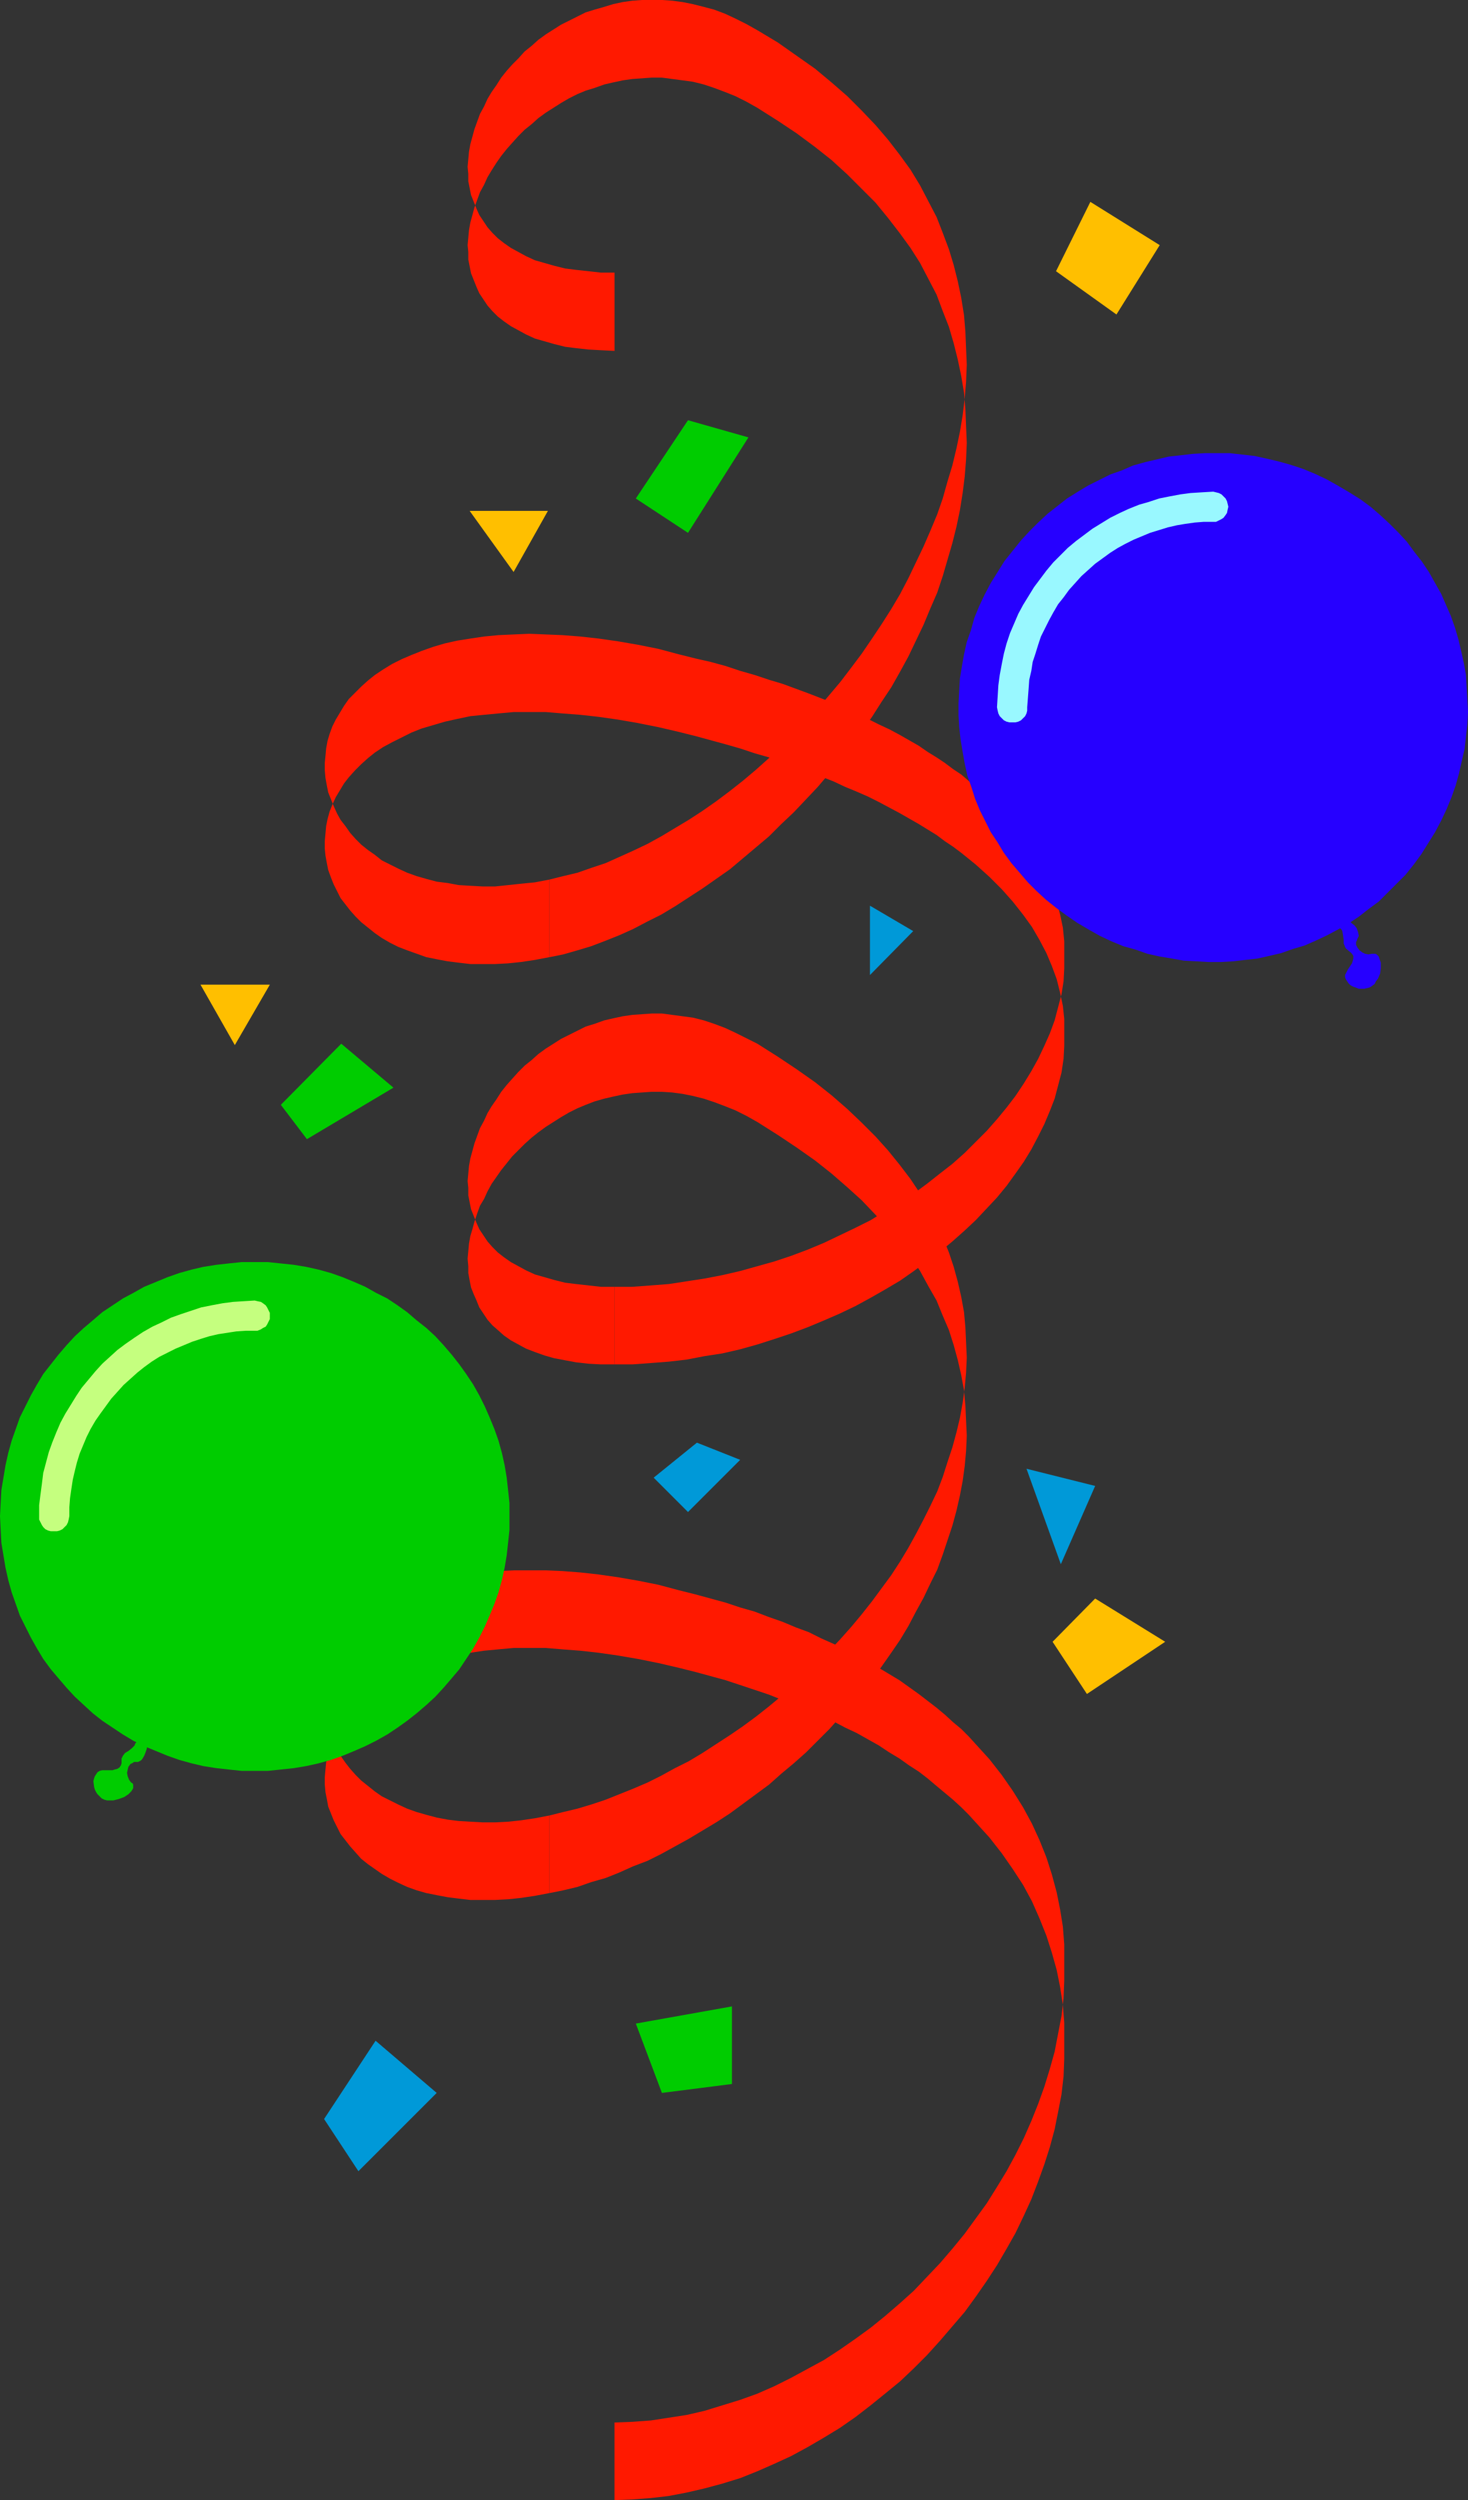 <?xml version="1.0" encoding="UTF-8" standalone="no"?>
<svg
   version="1.0"
   width="91.415mm"
   height="155.668mm"
   id="svg21"
   sodipodi:docname="Balloons &amp; Confetti 2.wmf"
   xmlns:inkscape="http://www.inkscape.org/namespaces/inkscape"
   xmlns:sodipodi="http://sodipodi.sourceforge.net/DTD/sodipodi-0.dtd"
   xmlns="http://www.w3.org/2000/svg"
   xmlns:svg="http://www.w3.org/2000/svg">
  <rect width="100%" height="100%" fill="#333333" stroke="none"/>
  <sodipodi:namedview
     id="namedview21"
     pagecolor="#ffffff"
     bordercolor="#000000"
     borderopacity="0.25"
     inkscape:showpageshadow="2"
     inkscape:pageopacity="0.0"
     inkscape:pagecheckerboard="0"
     inkscape:deskcolor="#d1d1d1"
     inkscape:document-units="mm" />
  <defs
     id="defs1">
    <pattern
       id="WMFhbasepattern"
       patternUnits="userSpaceOnUse"
       width="6"
       height="6"
       x="0"
       y="0" />
  </defs>
  <path
     style="fill:#ff1900;fill-opacity:1;fill-rule:evenodd;stroke:none"
     d="m 129.282,445.507 3.232,-0.646 3.394,-0.808 3.232,-1.131 3.394,-0.97 3.232,-1.293 3.232,-1.454 3.394,-1.293 3.232,-1.616 3.232,-1.778 3.232,-1.778 3.232,-1.939 3.232,-1.939 3.232,-2.101 3.07,-2.262 3.07,-2.262 3.07,-2.262 2.909,-2.585 2.909,-2.424 2.909,-2.585 2.747,-2.747 2.747,-2.747 2.586,-2.909 2.586,-2.909 2.424,-2.909 2.424,-2.909 2.262,-3.07 2.262,-3.232 2.101,-3.07 1.939,-3.232 1.778,-3.393 1.778,-3.232 1.616,-3.393 1.616,-3.232 1.293,-3.555 1.131,-3.393 1.131,-3.393 0.97,-3.555 0.808,-3.555 0.646,-3.393 0.485,-3.555 0.323,-3.555 0.162,-3.555 -0.162,-3.555 -0.162,-3.555 -0.323,-3.555 -0.646,-3.555 -0.808,-3.555 -0.97,-3.555 -1.131,-3.555 -1.454,-3.393 -1.454,-3.555 -1.939,-3.393 -1.939,-3.555 -2.262,-3.393 -2.586,-3.393 -2.747,-3.232 -2.909,-3.232 -3.232,-3.393 -3.394,-3.07 -3.717,-3.232 -3.878,-3.07 -4.363,-3.07 -4.363,-2.909 -4.848,-3.07 -2.586,-1.454 -2.586,-1.293 -2.424,-0.97 -2.586,-0.97 -2.424,-0.808 -2.586,-0.646 -2.424,-0.485 -2.424,-0.323 -2.424,-0.162 h -2.424 l -2.262,0.162 -2.262,0.162 -2.262,0.323 -2.262,0.485 -2.101,0.485 -2.262,0.646 -2.101,0.808 -1.939,0.808 -1.939,0.97 -1.939,1.131 -1.778,1.131 -1.778,1.131 -1.778,1.293 -1.616,1.293 -1.616,1.454 -1.454,1.454 -1.454,1.454 -1.293,1.616 -1.293,1.616 -1.131,1.616 -1.131,1.616 -0.97,1.778 -0.808,1.778 -0.97,1.616 -0.646,1.778 -0.646,1.939 -0.485,1.778 -0.485,1.616 -0.323,1.778 -0.162,1.778 -0.162,1.778 0.162,1.778 v 1.616 l 0.323,1.778 0.323,1.616 0.646,1.616 0.646,1.454 0.646,1.616 0.97,1.454 0.97,1.454 1.131,1.293 1.293,1.131 1.454,1.293 1.616,1.131 1.778,0.97 1.778,0.97 2.101,0.808 2.262,0.808 2.262,0.646 2.586,0.485 2.586,0.485 2.909,0.323 2.909,0.162 h 3.232 v -18.26 h -3.232 l -2.909,-0.323 -2.909,-0.323 -2.586,-0.323 -2.586,-0.646 -2.262,-0.646 -2.262,-0.646 -2.101,-0.97 -1.778,-0.97 -1.778,-0.97 -1.616,-1.131 -1.454,-1.131 -1.293,-1.293 -1.131,-1.293 -0.97,-1.454 -0.97,-1.454 -0.646,-1.454 -0.646,-1.616 -0.646,-1.616 -0.323,-1.616 -0.323,-1.616 v -1.778 l -0.162,-1.616 0.162,-1.778 0.162,-1.778 0.323,-1.778 0.485,-1.778 0.485,-1.778 0.646,-1.778 0.646,-1.778 0.97,-1.778 0.808,-1.778 0.97,-1.616 1.131,-1.616 1.131,-1.778 1.293,-1.616 1.293,-1.454 1.454,-1.616 1.454,-1.454 1.616,-1.293 1.616,-1.454 1.778,-1.293 1.778,-1.131 1.778,-1.131 1.939,-0.97 1.939,-0.97 1.939,-0.97 2.101,-0.646 2.262,-0.808 2.101,-0.485 2.262,-0.485 2.262,-0.323 2.262,-0.162 2.262,-0.162 h 2.424 l 2.424,0.323 2.424,0.323 2.424,0.323 2.586,0.646 2.424,0.808 2.586,0.97 2.424,1.131 2.586,1.293 2.586,1.293 4.848,3.07 4.363,2.909 4.363,3.07 3.878,3.07 3.717,3.232 3.394,3.232 3.232,3.232 2.909,3.232 2.747,3.393 2.586,3.393 2.262,3.393 1.939,3.393 1.939,3.393 1.454,3.555 1.454,3.555 1.131,3.393 0.97,3.555 0.808,3.555 0.646,3.555 0.323,3.555 0.162,3.555 0.162,3.555 -0.162,3.555 -0.323,3.555 -0.485,3.555 -0.646,3.555 -0.808,3.393 -0.97,3.555 -1.131,3.393 -1.131,3.555 -1.293,3.393 -1.616,3.393 -1.616,3.232 -1.778,3.393 -1.778,3.232 -1.939,3.232 -2.101,3.232 -2.262,3.07 -2.262,3.07 -2.424,3.07 -2.424,2.909 -2.586,2.909 -2.586,2.747 -2.747,2.909 -2.747,2.585 -2.909,2.585 -2.909,2.585 -2.909,2.424 -3.07,2.424 -3.07,2.262 -3.07,2.101 -3.232,2.101 -3.232,2.101 -3.232,1.939 -3.232,1.616 -3.232,1.778 -3.232,1.616 -3.394,1.454 -3.232,1.293 -3.232,1.293 -3.394,1.131 -3.232,0.97 -3.394,0.808 -3.232,0.808 z"
     id="path1" />
  <path
     style="fill:#ff1900;fill-opacity:1;fill-rule:evenodd;stroke:none"
     d="m 129.282,427.247 -3.394,0.646 -3.232,0.485 -3.07,0.323 -3.07,0.162 h -2.909 l -2.909,-0.162 -2.747,-0.162 -2.586,-0.323 -2.586,-0.485 -2.424,-0.646 -2.262,-0.646 -2.262,-0.808 -2.101,-0.97 -1.939,-0.97 -1.939,-0.97 -1.616,-1.131 -1.616,-1.293 -1.616,-1.293 -1.293,-1.293 -1.293,-1.454 -1.131,-1.454 -1.131,-1.616 -0.808,-1.454 -0.808,-1.778 -0.646,-1.616 -0.646,-1.616 -0.323,-1.616 -0.323,-1.778 -0.162,-1.778 v -1.616 l 0.162,-1.778 0.162,-1.778 0.323,-1.778 0.485,-1.616 0.646,-1.778 0.808,-1.616 0.97,-1.616 0.97,-1.616 1.131,-1.616 1.454,-1.454 1.454,-1.454 1.616,-1.454 1.616,-1.293 1.939,-1.293 2.101,-1.293 2.262,-1.131 2.262,-0.97 2.424,-0.97 2.747,-0.97 2.747,-0.808 2.909,-0.485 3.07,-0.646 3.232,-0.485 3.394,-0.323 3.555,-0.162 h 3.717 3.878 l 3.878,0.162 4.202,0.323 4.363,0.485 4.525,0.646 4.686,0.808 4.848,0.97 4.848,1.293 3.878,0.97 3.555,0.97 3.555,0.97 3.394,1.131 3.394,0.97 3.394,1.293 3.232,1.131 3.07,1.293 3.07,1.131 2.909,1.454 2.909,1.293 2.747,1.293 2.747,1.454 2.586,1.454 2.586,1.454 2.424,1.454 2.424,1.454 2.262,1.616 2.262,1.616 2.101,1.616 2.101,1.616 1.939,1.616 1.939,1.778 1.939,1.616 1.778,1.778 1.616,1.778 1.616,1.778 1.616,1.778 2.909,3.717 2.586,3.717 2.424,3.878 2.101,3.878 1.778,3.878 1.616,4.04 1.293,4.04 1.131,4.201 0.808,4.04 0.646,4.04 0.323,4.201 v 4.201 4.201 l -0.162,4.201 -0.485,4.201 -0.808,4.201 -0.808,4.201 -1.131,4.04 -1.293,4.201 -1.454,4.04 -1.616,4.04 -1.778,4.04 -1.939,3.878 -2.101,3.878 -2.262,3.717 -2.424,3.878 -2.586,3.555 -2.586,3.555 -2.909,3.555 -2.909,3.393 -3.07,3.232 -3.07,3.232 -3.232,2.909 -3.555,3.07 -3.394,2.747 -3.555,2.585 -3.717,2.585 -3.717,2.424 -3.878,2.101 -3.878,2.101 -3.878,1.939 -4.04,1.778 -4.04,1.454 -4.202,1.293 -4.202,1.293 -4.202,0.97 -4.202,0.646 -4.202,0.646 -4.363,0.323 -4.202,0.162 v 18.26 l 4.202,-0.162 4.363,-0.323 4.202,-0.485 4.202,-0.808 4.202,-0.97 4.202,-1.131 4.202,-1.293 4.04,-1.616 4.04,-1.778 3.878,-1.778 3.878,-2.101 3.878,-2.262 3.717,-2.262 3.717,-2.585 3.555,-2.747 3.394,-2.747 3.555,-2.909 3.232,-3.07 3.07,-3.07 3.07,-3.393 2.909,-3.393 2.909,-3.393 2.586,-3.555 2.586,-3.717 2.424,-3.717 2.262,-3.878 2.101,-3.717 1.939,-4.04 1.778,-3.878 1.616,-4.201 1.454,-4.04 1.293,-4.04 1.131,-4.201 0.808,-4.04 0.808,-4.201 0.485,-4.201 0.162,-4.201 v -4.201 -4.201 l -0.323,-4.201 -0.646,-4.201 -0.808,-4.04 -1.131,-4.04 -1.293,-4.04 -1.616,-4.04 -1.778,-4.04 -2.101,-3.878 -2.424,-3.717 -2.586,-3.717 -2.909,-3.717 -1.616,-1.778 -1.616,-1.778 -1.616,-1.778 -1.778,-1.778 -1.939,-1.778 -1.939,-1.616 -1.939,-1.616 -2.101,-1.778 -2.101,-1.616 -2.262,-1.454 -2.262,-1.616 -2.424,-1.454 -2.424,-1.616 -2.586,-1.454 -2.586,-1.454 -2.747,-1.293 -2.747,-1.454 -2.909,-1.293 -2.909,-1.293 -3.07,-1.293 -3.07,-1.131 -3.232,-1.293 -3.394,-1.131 -3.394,-1.131 -3.394,-1.131 -3.555,-0.97 -3.555,-0.97 -3.878,-0.97 -4.848,-1.131 -4.848,-0.97 -4.686,-0.808 -4.525,-0.646 -4.363,-0.485 -4.202,-0.323 -3.878,-0.323 h -3.878 -3.717 l -3.555,0.323 -3.394,0.323 -3.232,0.485 -3.07,0.485 -2.909,0.646 -2.747,0.808 -2.747,0.97 -2.424,0.97 -2.262,0.97 -2.262,1.131 -2.101,1.131 -1.939,1.293 -1.616,1.454 -1.616,1.454 -1.454,1.293 -1.454,1.616 -1.131,1.616 -0.97,1.616 -0.97,1.616 -0.808,1.616 -0.646,1.616 -0.485,1.778 -0.323,1.778 -0.162,1.616 -0.162,1.778 v 1.778 l 0.162,1.778 0.323,1.616 0.323,1.778 0.646,1.616 0.646,1.616 0.808,1.616 0.808,1.616 1.131,1.454 1.131,1.454 1.293,1.454 1.293,1.454 1.616,1.293 1.616,1.131 1.616,1.131 1.939,1.131 1.939,0.97 2.101,0.97 2.262,0.808 2.262,0.646 2.424,0.485 2.586,0.485 2.586,0.323 2.747,0.323 h 2.909 2.909 l 3.07,-0.162 3.07,-0.323 3.232,-0.485 3.394,-0.646 z"
     id="path2" />
  <path
     style="fill:#ff1900;fill-opacity:1;fill-rule:evenodd;stroke:none"
     d="m 129.282,225.258 3.232,-0.646 3.394,-0.97 3.232,-0.97 3.394,-1.293 3.232,-1.293 3.232,-1.454 3.394,-1.778 3.232,-1.616 3.232,-1.939 3.232,-2.101 3.232,-2.101 3.232,-2.262 3.232,-2.262 3.07,-2.585 3.07,-2.585 3.07,-2.585 2.909,-2.909 2.909,-2.747 2.909,-3.07 2.747,-2.909 2.747,-3.232 2.586,-3.232 2.586,-3.232 2.424,-3.393 2.424,-3.393 2.262,-3.555 2.262,-3.393 2.101,-3.717 1.939,-3.555 1.778,-3.717 1.778,-3.717 1.616,-3.878 1.616,-3.717 1.293,-3.878 1.131,-3.878 1.131,-3.878 0.97,-3.878 0.808,-3.878 0.646,-4.04 0.485,-3.878 0.323,-4.04 0.162,-3.878 -0.162,-3.878 -0.162,-4.04 -0.323,-3.878 -0.646,-3.878 -0.808,-3.878 -0.97,-3.878 -1.131,-3.878 -1.454,-3.717 -1.454,-3.878 -1.939,-3.717 -1.939,-3.717 -2.262,-3.555 -2.586,-3.555 -2.747,-3.555 -2.909,-3.555 -3.232,-3.232 -3.394,-3.393 -3.717,-3.393 -3.878,-3.07 -4.363,-3.232 -4.363,-2.909 -4.848,-3.07 -2.586,-1.454 -2.586,-1.293 -2.424,-0.97 -2.586,-0.97 -2.424,-0.808 -2.586,-0.646 -2.424,-0.323 -2.424,-0.323 -2.424,-0.323 h -2.424 l -2.262,0.162 -2.262,0.162 -2.262,0.323 -2.262,0.485 -2.101,0.485 -2.262,0.808 -2.101,0.646 -1.939,0.808 -1.939,0.97 -1.939,1.131 -1.778,1.131 -1.778,1.131 -1.778,1.293 -1.616,1.454 -1.616,1.293 -1.454,1.454 -1.454,1.616 -1.293,1.454 -1.293,1.616 -1.131,1.616 -1.131,1.778 -0.97,1.616 -0.808,1.778 -0.97,1.778 -0.646,1.778 -0.646,1.778 -0.485,1.778 -0.485,1.778 -0.323,1.778 -0.162,1.778 -0.162,1.778 0.162,1.616 v 1.778 l 0.323,1.616 0.323,1.616 0.646,1.616 0.646,1.616 0.646,1.454 0.97,1.454 0.97,1.454 1.131,1.293 1.293,1.293 1.454,1.131 1.616,1.131 1.778,0.97 1.778,0.97 2.101,0.97 2.262,0.646 2.262,0.646 2.586,0.646 2.586,0.323 2.909,0.323 2.909,0.162 3.232,0.162 V 64.152 h -3.232 l -2.909,-0.323 -2.909,-0.323 -2.586,-0.323 -2.586,-0.646 -2.262,-0.646 -2.262,-0.646 -2.101,-0.97 -1.778,-0.97 -1.778,-0.97 -1.616,-1.131 -1.454,-1.131 -1.293,-1.293 -1.131,-1.293 -0.97,-1.454 -0.97,-1.454 -0.646,-1.454 -0.646,-1.616 -0.646,-1.616 -0.323,-1.616 -0.323,-1.616 v -1.778 l -0.162,-1.616 0.162,-1.778 0.162,-1.778 0.323,-1.778 0.485,-1.778 0.485,-1.778 0.646,-1.778 0.646,-1.778 0.97,-1.778 0.808,-1.778 0.97,-1.616 1.131,-1.616 1.131,-1.778 1.293,-1.616 1.293,-1.454 1.454,-1.454 1.454,-1.616 1.616,-1.293 1.616,-1.454 1.778,-1.293 1.778,-1.131 1.778,-1.131 1.939,-0.97 1.939,-0.97 1.939,-0.97 2.101,-0.646 2.262,-0.646 2.101,-0.646 2.262,-0.485 2.262,-0.323 L 151.098,0 h 2.262 2.424 l 2.424,0.162 2.424,0.323 2.424,0.485 2.586,0.646 2.424,0.646 2.586,0.97 2.424,1.131 2.586,1.293 2.586,1.454 4.848,2.909 4.363,3.07 4.363,3.07 3.878,3.232 3.717,3.232 3.394,3.393 3.232,3.393 2.909,3.393 2.747,3.555 2.586,3.555 2.262,3.717 1.939,3.717 1.939,3.717 1.454,3.717 1.454,3.878 1.131,3.717 0.97,3.878 0.808,3.878 0.646,4.04 0.323,3.878 0.162,3.878 0.162,3.878 -0.162,4.04 -0.323,3.878 -0.485,4.04 -0.646,3.878 -0.808,3.878 -0.97,4.04 -1.131,3.717 -1.131,4.04 -1.293,3.717 -1.616,3.878 -1.616,3.717 -1.778,3.717 -1.778,3.717 -1.939,3.717 -2.101,3.555 -2.262,3.555 -2.262,3.393 -2.424,3.555 -2.424,3.232 -2.586,3.393 -2.586,3.07 -2.747,3.232 -2.747,3.07 -2.909,2.909 -2.909,2.909 -2.909,2.747 -3.07,2.747 -3.07,2.585 -3.07,2.424 -3.232,2.424 -3.232,2.262 -3.232,2.101 -3.232,1.939 -3.232,1.939 -3.232,1.778 -3.394,1.616 -3.232,1.454 -3.232,1.454 -3.394,1.131 -3.232,1.131 -3.394,0.808 -3.232,0.808 z"
     id="path3" />
  <path
     style="fill:#ff1900;fill-opacity:1;fill-rule:evenodd;stroke:none"
     d="m 129.282,206.998 -3.394,0.646 -3.232,0.323 -3.07,0.323 -3.07,0.323 h -2.909 l -2.909,-0.162 -2.747,-0.162 -2.586,-0.485 -2.586,-0.323 -2.424,-0.646 -2.262,-0.646 -2.262,-0.808 -2.101,-0.97 -1.939,-0.97 -1.939,-0.97 -1.616,-1.293 -1.616,-1.131 -1.616,-1.293 -1.293,-1.293 -1.293,-1.454 -1.131,-1.616 -1.131,-1.454 -0.808,-1.454 -0.808,-1.778 -0.646,-1.616 -0.646,-1.616 -0.323,-1.616 -0.323,-1.778 -0.162,-1.778 v -1.778 l 0.162,-1.616 0.162,-1.778 0.323,-1.778 0.485,-1.616 0.646,-1.778 0.808,-1.616 0.97,-1.616 0.97,-1.616 1.131,-1.616 1.454,-1.454 1.454,-1.454 1.616,-1.454 1.616,-1.293 1.939,-1.293 2.101,-1.293 2.262,-1.131 2.262,-0.97 2.424,-0.97 2.747,-0.97 2.747,-0.808 2.909,-0.646 3.07,-0.485 3.232,-0.485 3.394,-0.323 3.555,-0.162 3.717,-0.162 3.878,0.162 3.878,0.162 4.202,0.323 4.363,0.485 4.525,0.646 4.686,0.808 4.848,0.97 4.848,1.293 3.878,0.97 3.555,0.808 3.555,0.97 3.394,1.131 3.394,0.97 3.394,1.131 3.232,0.97 3.07,1.131 3.07,1.131 2.909,1.131 2.909,1.131 2.747,1.293 2.747,1.131 2.586,1.293 2.586,1.293 2.424,1.131 2.424,1.293 2.262,1.293 2.262,1.293 2.101,1.454 2.101,1.293 1.939,1.293 1.939,1.454 1.939,1.293 3.394,2.909 3.232,2.747 2.909,2.909 2.586,2.909 2.424,3.07 2.101,3.07 1.778,2.909 1.616,3.232 1.293,2.909 1.131,3.232 0.808,3.07 0.646,3.07 0.323,3.232 v 3.07 3.232 l -0.162,3.07 -0.485,3.07 -0.808,3.07 -0.808,3.07 -1.131,3.07 -1.293,2.909 -1.454,3.07 -1.616,2.909 -1.778,2.909 -1.939,2.909 -2.101,2.747 -2.262,2.747 -2.424,2.747 -2.586,2.585 -2.586,2.585 -2.909,2.585 -2.909,2.262 -3.07,2.424 -3.07,2.262 -3.232,2.101 -3.555,2.101 -3.394,2.101 -3.555,1.778 -3.717,1.778 -3.717,1.778 -3.878,1.616 -3.878,1.454 -3.878,1.293 -4.04,1.131 -4.04,1.131 -4.202,0.97 -4.202,0.808 -4.202,0.646 -4.202,0.646 -4.202,0.323 -4.363,0.323 h -4.202 v 18.26 h 4.202 l 4.363,-0.323 4.202,-0.323 4.202,-0.485 4.202,-0.808 4.202,-0.646 4.202,-0.97 4.04,-1.131 4.04,-1.293 3.878,-1.293 3.878,-1.454 3.878,-1.616 3.717,-1.616 3.717,-1.778 3.555,-1.939 3.394,-1.939 3.555,-2.101 3.232,-2.262 3.07,-2.262 3.07,-2.262 2.909,-2.424 2.909,-2.585 2.586,-2.424 2.586,-2.747 2.424,-2.585 2.262,-2.747 2.101,-2.909 1.939,-2.747 1.778,-2.909 1.616,-3.07 1.454,-2.909 1.293,-3.07 1.131,-2.909 0.808,-3.07 0.808,-3.07 0.485,-3.232 0.162,-3.07 v -3.07 -3.232 l -0.323,-3.07 -0.646,-3.07 -0.808,-3.232 -1.131,-3.07 -1.293,-3.07 -1.616,-3.07 -1.778,-3.07 -2.101,-2.909 -2.424,-3.07 -2.586,-2.909 -2.909,-2.909 -3.232,-2.909 -3.394,-2.747 -1.939,-1.454 -1.939,-1.293 -1.939,-1.454 -2.101,-1.293 -2.101,-1.293 -2.262,-1.293 -2.262,-1.293 -2.424,-1.293 -2.424,-1.293 -2.586,-1.293 -2.586,-1.131 -2.747,-1.131 -2.747,-1.293 -2.909,-1.131 -2.909,-1.131 -3.07,-1.131 -3.07,-1.131 -3.232,-1.131 -3.394,-0.97 -3.394,-1.131 -3.394,-0.97 -3.555,-0.97 -3.555,-0.97 -3.878,-0.97 -4.848,-1.131 -4.848,-0.97 -4.686,-0.808 -4.525,-0.646 -4.363,-0.485 -4.202,-0.323 -3.878,-0.323 h -3.878 -3.717 l -3.555,0.323 -3.394,0.323 -3.232,0.323 -3.07,0.646 -2.909,0.646 -2.747,0.808 -2.747,0.808 -2.424,0.97 -2.262,1.131 -2.262,1.131 -2.101,1.131 -1.939,1.293 -1.616,1.293 -1.616,1.454 -1.454,1.454 -1.454,1.616 -1.131,1.454 -0.97,1.616 -0.97,1.616 -0.808,1.778 -0.646,1.616 -0.485,1.778 -0.323,1.616 -0.162,1.778 -0.162,1.778 v 1.778 l 0.162,1.616 0.323,1.778 0.323,1.616 0.646,1.778 0.646,1.616 0.808,1.616 0.808,1.616 1.131,1.454 1.131,1.454 1.293,1.454 1.293,1.293 1.616,1.293 1.616,1.293 1.616,1.131 1.939,1.131 1.939,0.97 2.101,0.808 2.262,0.808 2.262,0.808 2.424,0.485 2.586,0.485 2.586,0.323 2.747,0.323 h 2.909 2.909 l 3.07,-0.162 3.07,-0.323 3.232,-0.485 3.394,-0.646 z"
     id="path4" />
  <path
     style="fill:#0099d8;fill-opacity:1;fill-rule:evenodd;stroke:none"
     d="M 84.356,510.951 102.779,492.53 88.396,480.249 76.276,498.67 Z"
     id="path5" />
  <path
     style="fill:#00cc00;fill-opacity:1;fill-rule:evenodd;stroke:none"
     d="m 172.268,490.429 v -18.26 l -22.624,4.04 6.141,16.321 z"
     id="path6" />
  <path
     style="fill:#ffbf00;fill-opacity:1;fill-rule:evenodd;stroke:none"
     d="m 255.816,398.645 -8.08,-12.281 10.019,-10.18 16.483,10.18 z"
     id="path7" />
  <path
     style="fill:#ffbf00;fill-opacity:1;fill-rule:evenodd;stroke:none"
     d="m 55.268,245.942 8.242,-14.22 H 47.188 Z"
     id="path8" />
  <path
     style="fill:#ffbf00;fill-opacity:1;fill-rule:evenodd;stroke:none"
     d="m 120.878,134.605 8.08,-14.382 h -18.423 z"
     id="path9" />
  <path
     style="fill:#0099d8;fill-opacity:1;fill-rule:evenodd;stroke:none"
     d="m 249.675,368.105 8.08,-18.421 -16.16,-4.04 z"
     id="path10" />
  <path
     style="fill:#00cc00;fill-opacity:1;fill-rule:evenodd;stroke:none"
     d="M 72.236,268.08 92.598,255.96 80.316,245.619 66.095,260 Z"
     id="path11" />
  <path
     style="fill:#0099d8;fill-opacity:1;fill-rule:evenodd;stroke:none"
     d="m 204.75,229.459 10.181,-10.342 -10.181,-5.979 z"
     id="path12" />
  <path
     style="fill:#ffbf00;fill-opacity:1;fill-rule:evenodd;stroke:none"
     d="m 262.765,74.009 10.181,-16.321 -16.322,-10.18 -8.08,16.321 z"
     id="path13" />
  <path
     style="fill:#0099d8;fill-opacity:1;fill-rule:evenodd;stroke:none"
     d="m 161.925,355.824 12.282,-12.281 -10.181,-4.04 -10.181,8.241 z"
     id="path14" />
  <path
     style="fill:#00cc00;fill-opacity:1;fill-rule:evenodd;stroke:none"
     d="M 161.925,125.395 176.146,102.934 161.925,98.894 149.643,117.315 Z"
     id="path15" />
  <path
     style="fill:#00cc00;fill-opacity:1;fill-rule:evenodd;stroke:none"
     d="m 59.954,416.743 h -3.07 l -3.07,-0.323 -2.909,-0.323 -3.07,-0.485 -2.747,-0.646 -2.909,-0.808 -2.747,-0.97 -2.747,-1.131 -2.747,-1.131 -2.586,-1.293 -2.424,-1.454 -2.424,-1.616 -2.424,-1.616 -2.262,-1.778 -2.101,-1.939 -2.101,-1.939 -1.939,-2.101 -1.939,-2.262 -1.778,-2.101 -1.778,-2.424 L 8.727,387.98 7.272,385.395 5.979,382.809 4.686,380.224 3.717,377.477 2.747,374.73 1.939,371.821 1.293,368.913 0.808,366.004 0.323,363.095 0.162,360.025 0,356.793 l 0.162,-3.07 0.162,-3.07 0.485,-2.909 0.485,-2.909 0.646,-2.909 0.808,-2.909 0.97,-2.747 0.97,-2.747 1.293,-2.585 1.293,-2.585 1.454,-2.585 1.454,-2.424 1.778,-2.262 1.778,-2.262 1.939,-2.262 1.939,-2.101 2.101,-1.939 2.101,-1.778 2.262,-1.939 2.424,-1.616 2.424,-1.616 2.424,-1.293 2.586,-1.454 2.747,-1.131 2.747,-1.131 2.747,-0.97 2.909,-0.808 2.747,-0.646 3.07,-0.485 2.909,-0.323 3.07,-0.323 h 3.07 3.07 l 3.07,0.323 3.07,0.323 2.909,0.485 2.909,0.646 2.909,0.808 2.747,0.97 2.747,1.131 2.586,1.131 2.586,1.454 2.586,1.293 2.424,1.616 2.262,1.616 2.262,1.939 2.262,1.778 2.101,1.939 1.939,2.101 1.939,2.262 1.778,2.262 1.616,2.262 1.616,2.424 1.454,2.585 1.293,2.585 1.131,2.585 1.131,2.747 0.97,2.747 0.808,2.909 0.646,2.909 0.485,2.909 0.323,2.909 0.323,3.07 v 3.07 3.232 l -0.323,3.07 -0.323,2.909 -0.485,2.909 -0.646,2.909 -0.808,2.909 -0.97,2.747 -1.131,2.747 -1.131,2.585 -1.293,2.585 -1.454,2.585 -1.616,2.424 -1.616,2.424 -1.778,2.101 -1.939,2.262 -1.939,2.101 -2.101,1.939 -2.262,1.939 -2.262,1.778 -2.262,1.616 -2.424,1.616 -2.586,1.454 -2.586,1.293 -2.586,1.131 -2.747,1.131 -2.747,0.97 -2.909,0.808 -2.909,0.646 -2.909,0.485 -3.07,0.323 -3.07,0.323 z"
     id="path16" />
  <path
     style="fill:#00cc00;fill-opacity:1;fill-rule:evenodd;stroke:none"
     d="m 34.26,409.149 0.323,0.646 v 0.808 0.808 l -0.323,0.97 -0.323,0.808 -0.485,0.808 -0.323,0.323 -0.323,0.162 -0.323,0.162 h -0.485 -0.485 l -0.162,0.162 -0.646,0.323 -0.485,0.646 -0.162,0.646 -0.162,0.808 0.162,0.808 0.323,0.808 0.485,0.646 0.323,0.162 0.162,0.323 v 0.485 0.323 l -0.162,0.323 -0.323,0.485 -0.646,0.646 -0.97,0.646 -1.293,0.485 -1.293,0.323 h -0.646 -0.808 l -0.646,-0.162 -0.646,-0.323 -0.485,-0.485 -0.485,-0.485 -0.323,-0.485 -0.323,-0.646 -0.162,-0.646 -0.162,-1.293 0.162,-0.646 0.162,-0.485 0.323,-0.485 0.323,-0.485 0.485,-0.323 0.646,-0.162 h 0.646 0.646 0.646 0.485 l 0.485,-0.162 0.646,-0.162 0.485,-0.323 0.323,-0.485 0.162,-0.485 v -1.131 l 0.162,-0.323 0.162,-0.323 0.485,-0.646 0.808,-0.485 0.808,-0.646 0.646,-0.646 0.162,-0.485 0.323,-0.323 v -0.485 -0.323 l -0.162,-0.485 -0.323,-0.485 z"
     id="path17" />
  <path
     style="fill:#c5ff7f;fill-opacity:1;fill-rule:evenodd;stroke:none"
     d="m 59.954,306.054 -2.586,0.162 -2.586,0.162 -2.424,0.323 -2.586,0.485 -2.424,0.485 -2.424,0.808 -2.424,0.808 -2.262,0.808 -2.262,1.131 -2.101,0.97 -2.262,1.293 -1.939,1.293 -2.101,1.454 -1.939,1.454 -1.778,1.616 -1.778,1.616 -1.616,1.778 -1.616,1.939 -1.616,1.939 -1.293,1.939 -1.293,2.101 -1.293,2.101 -1.131,2.101 -0.97,2.262 -0.97,2.424 -0.808,2.262 -0.646,2.424 -0.646,2.424 -0.323,2.585 -0.323,2.424 -0.323,2.585 v 2.585 0.808 l 0.323,0.646 0.323,0.646 0.323,0.485 0.485,0.485 0.646,0.323 0.646,0.162 h 0.808 0.646 l 0.646,-0.162 0.646,-0.323 0.485,-0.485 0.485,-0.485 0.323,-0.646 0.162,-0.646 0.162,-0.808 v -2.101 l 0.162,-2.101 0.323,-2.262 0.323,-2.101 0.485,-2.101 0.485,-1.939 0.646,-2.101 0.808,-1.939 0.808,-1.939 0.97,-1.939 1.131,-1.939 1.131,-1.616 1.293,-1.778 1.293,-1.778 1.454,-1.616 1.454,-1.616 1.616,-1.454 1.616,-1.454 1.616,-1.293 1.778,-1.293 1.778,-1.131 1.939,-0.97 1.939,-0.97 1.939,-0.808 1.939,-0.808 1.939,-0.646 2.101,-0.646 2.101,-0.485 2.101,-0.323 2.101,-0.323 2.262,-0.162 h 2.101 0.646 l 0.808,-0.323 0.485,-0.323 0.646,-0.323 0.323,-0.485 0.323,-0.646 0.323,-0.646 v -0.808 -0.646 l -0.323,-0.646 -0.323,-0.646 -0.323,-0.485 -0.646,-0.485 -0.485,-0.323 -0.808,-0.162 z"
     id="path18" />
  <path
     style="fill:#2600ff;fill-opacity:1;fill-rule:evenodd;stroke:none"
     d="m 336.132,198.434 -1.616,2.585 -1.778,2.424 -1.939,2.424 -2.101,2.101 -2.101,2.101 -2.101,2.101 -2.424,1.778 -2.262,1.778 -2.424,1.616 -2.586,1.454 -2.424,1.293 -2.747,1.293 -2.586,1.131 -2.747,0.808 -2.747,0.97 -2.747,0.646 -2.909,0.646 -2.909,0.323 -2.747,0.323 -2.909,0.162 h -2.909 l -2.909,-0.162 -2.909,-0.162 -2.747,-0.485 -2.909,-0.485 -2.909,-0.646 -2.747,-0.97 -2.909,-0.808 -2.747,-1.131 -2.747,-1.293 -2.586,-1.454 -2.747,-1.616 -2.586,-1.778 -2.424,-1.778 -2.424,-1.939 -2.101,-1.939 -2.101,-2.101 -1.939,-2.262 -1.939,-2.262 -1.778,-2.424 -1.454,-2.424 -1.616,-2.424 -1.293,-2.585 -1.293,-2.585 -1.131,-2.747 -0.808,-2.585 -0.97,-2.747 -0.646,-2.909 -0.485,-2.747 -0.485,-2.909 -0.323,-2.909 -0.162,-2.747 v -2.909 l 0.162,-2.909 0.162,-2.909 0.485,-2.909 0.485,-2.747 0.646,-2.909 0.97,-2.747 0.808,-2.909 1.131,-2.747 1.293,-2.747 1.454,-2.747 1.616,-2.585 1.616,-2.585 1.939,-2.424 1.939,-2.424 1.939,-2.101 2.101,-2.101 2.262,-2.101 2.262,-1.778 2.262,-1.778 2.586,-1.616 2.424,-1.454 2.586,-1.293 2.586,-1.293 2.747,-0.97 2.586,-1.131 2.909,-0.808 2.747,-0.646 2.747,-0.646 2.909,-0.323 2.747,-0.323 2.909,-0.162 h 2.909 2.909 l 2.909,0.323 2.909,0.323 2.909,0.646 2.747,0.646 2.909,0.808 2.909,0.97 2.747,1.131 2.747,1.293 2.586,1.454 2.747,1.616 2.586,1.616 2.424,1.778 2.262,1.939 2.262,2.101 2.101,2.101 1.939,2.101 1.778,2.424 1.778,2.262 1.616,2.424 1.454,2.585 1.454,2.585 1.131,2.585 1.131,2.585 0.97,2.747 0.808,2.747 0.646,2.747 0.646,2.909 0.485,2.747 0.162,2.909 0.162,2.909 0.162,2.909 -0.162,2.909 -0.323,2.909 -0.323,2.909 -0.646,2.747 -0.646,2.909 -0.808,2.909 -0.97,2.747 -1.131,2.747 -1.293,2.747 -1.454,2.747 z"
     id="path19" />
  <path
     style="fill:#2600ff;fill-opacity:1;fill-rule:evenodd;stroke:none"
     d="m 316.093,216.209 h 0.646 l 0.646,0.323 0.646,0.646 0.808,0.646 0.485,0.646 0.323,0.97 0.162,0.808 -0.162,0.323 -0.162,0.323 -0.162,0.485 -0.162,0.323 v 0.646 l 0.323,0.646 0.485,0.646 0.646,0.485 0.646,0.323 0.808,0.162 0.808,-0.162 h 0.323 0.485 l 0.323,0.162 0.162,0.162 0.323,0.323 0.162,0.485 0.323,0.97 v 1.293 l -0.162,1.293 -0.485,1.131 -0.485,0.646 -0.323,0.646 -0.646,0.485 -0.485,0.323 -0.646,0.162 -0.646,0.162 h -0.646 -0.646 l -0.808,-0.323 -0.485,-0.162 -0.646,-0.323 -0.485,-0.485 -0.323,-0.485 -0.323,-0.485 -0.162,-0.485 v -0.485 l 0.323,-0.646 0.323,-0.646 0.323,-0.485 0.323,-0.485 0.323,-0.485 0.162,-0.485 0.162,-0.646 v -0.646 l -0.323,-0.485 -0.323,-0.323 -0.97,-0.808 -0.162,-0.162 -0.162,-0.323 -0.323,-0.808 v -0.808 l -0.162,-1.131 -0.162,-0.97 -0.162,-0.323 -0.323,-0.323 -0.162,-0.323 -0.485,-0.323 -0.485,-0.162 h -0.485 z"
     id="path20" />
  <path
     style="fill:#99f8ff;fill-opacity:1;fill-rule:evenodd;stroke:none"
     d="m 285.551,115.699 -2.747,0.162 -2.586,0.162 -2.424,0.323 -2.586,0.485 -2.424,0.485 -2.424,0.808 -2.262,0.646 -2.424,0.97 -2.101,0.97 -2.262,1.131 -2.101,1.293 -2.101,1.293 -1.939,1.454 -1.939,1.454 -1.939,1.616 -1.616,1.616 -1.778,1.778 -1.616,1.939 -1.454,1.939 -1.454,1.939 -1.293,2.101 -1.293,2.101 -1.131,2.101 -0.97,2.262 -0.97,2.262 -0.808,2.424 -0.646,2.424 -0.485,2.424 -0.485,2.585 -0.323,2.424 -0.162,2.585 -0.162,2.585 0.162,0.808 0.162,0.646 0.323,0.646 0.485,0.485 0.485,0.485 0.646,0.323 0.646,0.162 h 0.646 0.808 l 0.646,-0.162 0.646,-0.323 0.485,-0.485 0.485,-0.485 0.323,-0.646 0.162,-0.646 v -0.808 l 0.162,-2.101 0.162,-2.101 0.162,-2.262 0.485,-2.101 0.323,-2.101 0.646,-1.939 0.646,-2.101 0.646,-1.939 0.97,-1.939 0.97,-1.939 0.97,-1.778 1.131,-1.939 1.293,-1.616 1.293,-1.778 1.454,-1.616 1.454,-1.616 1.616,-1.454 1.616,-1.454 1.778,-1.293 1.778,-1.293 1.778,-1.131 1.778,-0.97 1.939,-0.97 1.939,-0.808 1.939,-0.808 2.101,-0.646 2.101,-0.646 2.101,-0.485 1.939,-0.323 2.262,-0.323 2.101,-0.162 h 2.262 0.646 l 0.646,-0.323 0.646,-0.323 0.485,-0.323 0.485,-0.646 0.323,-0.485 0.162,-0.808 0.162,-0.646 -0.162,-0.646 -0.162,-0.646 -0.323,-0.646 -0.485,-0.485 -0.485,-0.485 -0.646,-0.323 -0.646,-0.162 z"
     id="path21" />
</svg>
